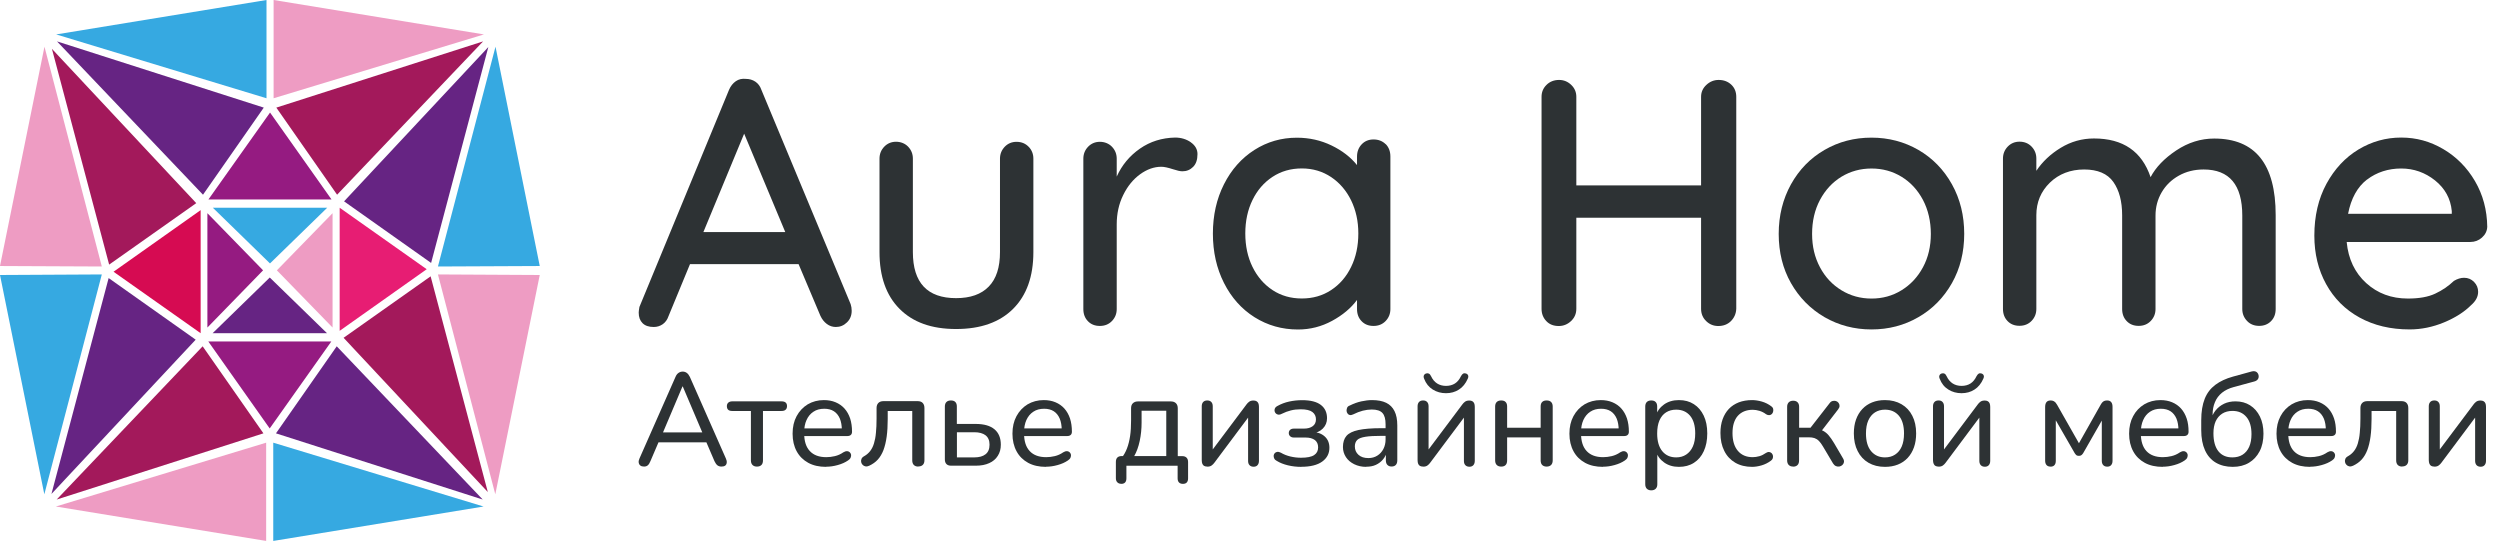 <?xml version="1.0" encoding="UTF-8"?> <svg xmlns="http://www.w3.org/2000/svg" width="160" height="35" viewBox="0 0 160 35" fill="none"><path d="M41.225 29.861C41.123 29.861 41.042 29.839 40.984 29.795C40.926 29.75 40.891 29.688 40.877 29.607C40.864 29.527 40.882 29.442 40.926 29.344L43.232 24.121C43.281 24.001 43.348 23.916 43.429 23.863C43.509 23.809 43.594 23.782 43.692 23.782C43.79 23.782 43.875 23.809 43.95 23.863C44.026 23.916 44.093 24.001 44.151 24.121L46.457 29.344C46.502 29.438 46.52 29.527 46.511 29.612C46.502 29.692 46.471 29.754 46.413 29.799C46.355 29.839 46.279 29.861 46.176 29.861C46.065 29.861 45.975 29.83 45.904 29.772C45.837 29.714 45.779 29.625 45.726 29.514L45.123 28.109L45.485 28.309H41.868L42.229 28.109L41.627 29.514C41.578 29.639 41.52 29.728 41.457 29.781C41.395 29.835 41.315 29.861 41.212 29.861H41.225ZM43.678 24.732L42.358 27.85L42.157 27.672H45.217L45.021 27.85L43.696 24.732H43.678Z" fill="#2D3234"></path><path d="M48.446 29.862C48.321 29.862 48.228 29.826 48.161 29.759C48.094 29.692 48.058 29.594 48.058 29.465V26.302H46.858C46.631 26.302 46.52 26.2 46.52 25.99C46.52 25.897 46.551 25.821 46.613 25.767C46.676 25.714 46.756 25.687 46.858 25.687H50.021C50.253 25.687 50.369 25.79 50.369 25.99C50.369 26.093 50.337 26.169 50.279 26.222C50.221 26.276 50.132 26.302 50.021 26.302H48.83V29.465C48.83 29.594 48.799 29.692 48.732 29.759C48.665 29.826 48.571 29.862 48.446 29.862Z" fill="#2D3234"></path><path d="M52.875 29.879C52.429 29.879 52.05 29.795 51.729 29.621C51.413 29.447 51.163 29.206 50.989 28.885C50.815 28.568 50.726 28.189 50.726 27.756C50.726 27.324 50.81 26.953 50.984 26.632C51.158 26.311 51.395 26.061 51.693 25.878C51.997 25.7 52.34 25.606 52.728 25.606C53.005 25.606 53.255 25.651 53.477 25.745C53.7 25.838 53.892 25.972 54.048 26.146C54.205 26.32 54.325 26.534 54.41 26.784C54.49 27.034 54.53 27.319 54.53 27.631C54.53 27.721 54.503 27.792 54.45 27.837C54.396 27.886 54.321 27.908 54.218 27.908H51.328V27.417H54.022L53.879 27.538C53.879 27.243 53.834 26.994 53.75 26.788C53.66 26.583 53.535 26.427 53.37 26.32C53.206 26.213 52.996 26.16 52.751 26.16C52.478 26.16 52.251 26.222 52.059 26.351C51.867 26.476 51.72 26.655 51.618 26.882C51.515 27.11 51.466 27.373 51.466 27.672V27.721C51.466 28.229 51.586 28.613 51.832 28.871C52.073 29.13 52.425 29.259 52.88 29.259C53.058 29.259 53.246 29.237 53.433 29.192C53.62 29.148 53.803 29.068 53.977 28.947C54.062 28.898 54.138 28.871 54.209 28.876C54.28 28.876 54.338 28.902 54.383 28.943C54.428 28.983 54.454 29.036 54.468 29.094C54.481 29.152 54.468 29.215 54.441 29.286C54.414 29.353 54.361 29.411 54.28 29.465C54.093 29.594 53.874 29.692 53.616 29.763C53.362 29.835 53.112 29.87 52.875 29.87V29.879Z" fill="#2D3234"></path><path d="M58.772 29.861C58.647 29.861 58.553 29.826 58.486 29.759C58.419 29.692 58.384 29.594 58.384 29.465V26.302H56.814V26.811C56.814 27.239 56.792 27.618 56.747 27.948C56.702 28.278 56.631 28.564 56.542 28.804C56.448 29.045 56.328 29.25 56.181 29.411C56.033 29.576 55.846 29.705 55.627 29.808C55.543 29.848 55.462 29.861 55.391 29.848C55.32 29.835 55.257 29.803 55.208 29.75C55.159 29.701 55.128 29.639 55.114 29.572C55.101 29.505 55.106 29.438 55.137 29.366C55.164 29.299 55.222 29.241 55.306 29.197C55.462 29.108 55.592 28.996 55.694 28.862C55.797 28.729 55.877 28.568 55.935 28.376C55.993 28.184 56.038 27.961 56.06 27.698C56.087 27.44 56.1 27.136 56.1 26.784V26.115C56.1 25.972 56.14 25.865 56.216 25.789C56.292 25.713 56.399 25.673 56.542 25.673H58.732C58.874 25.673 58.981 25.713 59.053 25.789C59.124 25.865 59.164 25.972 59.164 26.115V29.456C59.164 29.585 59.129 29.683 59.062 29.75C58.995 29.817 58.901 29.852 58.781 29.852L58.772 29.861Z" fill="#2D3234"></path><path d="M60.868 29.804C60.739 29.804 60.641 29.768 60.574 29.701C60.507 29.634 60.471 29.536 60.471 29.407V26.017C60.471 25.888 60.507 25.79 60.574 25.727C60.641 25.66 60.739 25.629 60.859 25.629C60.98 25.629 61.078 25.66 61.14 25.727C61.207 25.794 61.238 25.888 61.238 26.017V27.132H62.447C62.978 27.132 63.375 27.248 63.647 27.475C63.919 27.703 64.053 28.033 64.053 28.461C64.053 28.733 63.99 28.97 63.861 29.17C63.736 29.371 63.553 29.532 63.312 29.639C63.072 29.75 62.786 29.804 62.447 29.804H60.868ZM61.243 29.273H62.358C62.666 29.273 62.907 29.206 63.076 29.072C63.245 28.938 63.33 28.738 63.33 28.461C63.33 28.185 63.245 27.993 63.076 27.859C62.907 27.73 62.666 27.663 62.358 27.663H61.243V29.268V29.273Z" fill="#2D3234"></path><path d="M66.947 29.879C66.501 29.879 66.122 29.795 65.801 29.621C65.484 29.447 65.234 29.206 65.061 28.885C64.887 28.568 64.797 28.189 64.797 27.756C64.797 27.324 64.882 26.953 65.056 26.632C65.23 26.311 65.466 26.061 65.765 25.878C66.069 25.7 66.412 25.606 66.8 25.606C67.076 25.606 67.326 25.651 67.549 25.745C67.772 25.838 67.964 25.972 68.12 26.146C68.276 26.32 68.397 26.534 68.481 26.784C68.562 27.034 68.602 27.319 68.602 27.631C68.602 27.721 68.575 27.792 68.522 27.837C68.468 27.886 68.392 27.908 68.29 27.908H65.4V27.417H68.093L67.951 27.538C67.951 27.243 67.906 26.994 67.821 26.788C67.732 26.583 67.607 26.427 67.442 26.32C67.277 26.213 67.068 26.16 66.822 26.16C66.55 26.16 66.323 26.222 66.131 26.351C65.939 26.476 65.792 26.655 65.689 26.882C65.587 27.11 65.538 27.373 65.538 27.672V27.721C65.538 28.229 65.658 28.613 65.903 28.871C66.144 29.13 66.497 29.259 66.952 29.259C67.13 29.259 67.317 29.237 67.505 29.192C67.692 29.148 67.875 29.068 68.049 28.947C68.134 28.898 68.209 28.871 68.281 28.876C68.352 28.876 68.41 28.902 68.455 28.943C68.499 28.983 68.526 29.036 68.54 29.094C68.553 29.152 68.54 29.215 68.513 29.286C68.486 29.353 68.432 29.411 68.352 29.465C68.165 29.594 67.946 29.692 67.688 29.763C67.433 29.835 67.184 29.87 66.947 29.87V29.879Z" fill="#2D3234"></path><path d="M71.755 30.963C71.653 30.963 71.573 30.932 71.51 30.869C71.448 30.807 71.416 30.722 71.416 30.606V29.567C71.416 29.313 71.541 29.188 71.796 29.188H72.219L71.755 29.348C71.912 29.152 72.037 28.933 72.126 28.701C72.215 28.47 72.282 28.202 72.326 27.908C72.371 27.613 72.389 27.274 72.389 26.9V26.133C72.389 25.99 72.424 25.883 72.505 25.807C72.585 25.731 72.688 25.691 72.83 25.691H74.936C75.078 25.691 75.185 25.731 75.261 25.807C75.337 25.883 75.377 25.99 75.377 26.133V29.549L75.02 29.192H75.654C75.779 29.192 75.872 29.223 75.939 29.29C76.006 29.357 76.037 29.451 76.037 29.571V30.61C76.037 30.847 75.926 30.967 75.707 30.967C75.596 30.967 75.511 30.936 75.453 30.874C75.395 30.811 75.368 30.727 75.368 30.61V29.808H72.09V30.61C72.09 30.847 71.978 30.967 71.76 30.967L71.755 30.963ZM72.59 29.188H74.641V26.289H73.062V27.042C73.062 27.448 73.022 27.841 72.942 28.22C72.862 28.599 72.741 28.925 72.59 29.188Z" fill="#2D3234"></path><path d="M77.264 29.862C77.193 29.862 77.126 29.848 77.072 29.822C77.019 29.795 76.978 29.75 76.952 29.688C76.925 29.625 76.912 29.545 76.912 29.451V26.004C76.912 25.883 76.943 25.794 77.005 25.727C77.068 25.66 77.153 25.629 77.268 25.629C77.376 25.629 77.46 25.66 77.523 25.727C77.585 25.794 77.616 25.883 77.616 26.004V29.054H77.398L79.779 25.879C79.824 25.816 79.882 25.758 79.949 25.709C80.016 25.66 80.105 25.633 80.221 25.633C80.301 25.633 80.364 25.647 80.417 25.678C80.466 25.705 80.507 25.749 80.533 25.807C80.56 25.865 80.573 25.946 80.573 26.039V29.496C80.573 29.607 80.542 29.701 80.484 29.768C80.426 29.835 80.341 29.871 80.234 29.871C80.114 29.871 80.029 29.835 79.967 29.768C79.904 29.701 79.878 29.612 79.878 29.496V26.436H80.096L77.715 29.621C77.67 29.683 77.612 29.741 77.545 29.79C77.478 29.839 77.389 29.866 77.273 29.866L77.264 29.862Z" fill="#2D3234"></path><path d="M83.276 29.879C82.99 29.879 82.705 29.848 82.428 29.781C82.152 29.714 81.915 29.621 81.719 29.5C81.639 29.46 81.585 29.411 81.554 29.349C81.523 29.286 81.51 29.224 81.514 29.161C81.519 29.099 81.545 29.045 81.585 29.001C81.626 28.956 81.679 28.929 81.746 28.92C81.813 28.911 81.889 28.929 81.978 28.974C82.156 29.081 82.362 29.161 82.585 29.215C82.812 29.268 83.035 29.295 83.262 29.295C83.655 29.295 83.94 29.237 84.105 29.125C84.275 29.014 84.36 28.849 84.36 28.635C84.36 28.421 84.288 28.269 84.15 28.162C84.007 28.055 83.811 28.002 83.548 28.002H82.803C82.709 28.002 82.629 27.975 82.571 27.921C82.513 27.868 82.482 27.801 82.482 27.716C82.482 27.627 82.513 27.555 82.571 27.506C82.629 27.457 82.709 27.431 82.803 27.431H83.454C83.691 27.431 83.878 27.377 84.016 27.274C84.154 27.172 84.221 27.025 84.221 26.837C84.221 26.641 84.145 26.485 83.994 26.369C83.842 26.253 83.593 26.195 83.24 26.195C83.022 26.195 82.812 26.217 82.616 26.267C82.419 26.316 82.228 26.387 82.04 26.481C81.933 26.539 81.84 26.552 81.764 26.525C81.688 26.498 81.634 26.454 81.599 26.383C81.563 26.311 81.563 26.24 81.585 26.164C81.608 26.088 81.67 26.026 81.759 25.981C81.991 25.852 82.237 25.758 82.504 25.7C82.767 25.642 83.048 25.611 83.343 25.611C83.874 25.611 84.27 25.713 84.534 25.914C84.797 26.115 84.93 26.4 84.93 26.766C84.93 27.025 84.841 27.243 84.663 27.426C84.484 27.605 84.248 27.712 83.949 27.747V27.636C84.293 27.649 84.569 27.743 84.774 27.926C84.98 28.108 85.082 28.354 85.082 28.657C85.082 29.023 84.93 29.317 84.623 29.54C84.315 29.763 83.865 29.875 83.267 29.875L83.276 29.879Z" fill="#2D3234"></path><path d="M87.433 29.879C87.152 29.879 86.898 29.821 86.67 29.71C86.443 29.598 86.264 29.447 86.139 29.255C86.015 29.063 85.948 28.849 85.948 28.613C85.948 28.309 86.024 28.069 86.175 27.895C86.327 27.721 86.586 27.596 86.942 27.52C87.304 27.444 87.785 27.404 88.396 27.404H88.793V27.895H88.414C87.982 27.895 87.638 27.912 87.388 27.953C87.139 27.993 86.96 28.06 86.862 28.158C86.764 28.256 86.71 28.394 86.71 28.568C86.71 28.787 86.786 28.969 86.942 29.108C87.099 29.25 87.308 29.317 87.58 29.317C87.794 29.317 87.982 29.264 88.147 29.161C88.312 29.059 88.441 28.916 88.535 28.738C88.628 28.559 88.677 28.354 88.677 28.127V27.154C88.677 26.82 88.611 26.579 88.477 26.432C88.343 26.284 88.115 26.209 87.794 26.209C87.607 26.209 87.415 26.235 87.219 26.284C87.023 26.334 86.817 26.414 86.603 26.521C86.519 26.561 86.447 26.574 86.385 26.561C86.322 26.547 86.273 26.512 86.238 26.458C86.202 26.405 86.18 26.347 86.18 26.28C86.18 26.213 86.193 26.151 86.22 26.088C86.247 26.026 86.305 25.981 86.385 25.954C86.635 25.829 86.88 25.74 87.125 25.687C87.371 25.633 87.598 25.606 87.812 25.606C88.178 25.606 88.481 25.664 88.718 25.78C88.954 25.896 89.132 26.075 89.248 26.311C89.369 26.552 89.427 26.855 89.427 27.23V29.46C89.427 29.589 89.395 29.688 89.333 29.754C89.271 29.821 89.181 29.857 89.061 29.857C88.941 29.857 88.86 29.821 88.793 29.754C88.727 29.688 88.695 29.589 88.695 29.46V28.858H88.771C88.727 29.068 88.642 29.246 88.517 29.398C88.392 29.549 88.24 29.665 88.057 29.75C87.875 29.835 87.669 29.87 87.438 29.87L87.433 29.879Z" fill="#2D3234"></path><path d="M91.077 29.862C91.006 29.862 90.939 29.848 90.885 29.822C90.832 29.795 90.791 29.75 90.765 29.688C90.738 29.625 90.725 29.545 90.725 29.451V26.004C90.725 25.883 90.756 25.794 90.818 25.727C90.881 25.66 90.966 25.629 91.081 25.629C91.189 25.629 91.273 25.66 91.336 25.727C91.398 25.794 91.429 25.883 91.429 26.004V29.055H91.211L93.593 25.879C93.637 25.816 93.695 25.758 93.762 25.709C93.829 25.66 93.918 25.634 94.034 25.634C94.114 25.634 94.177 25.647 94.23 25.678C94.279 25.705 94.32 25.75 94.346 25.808C94.373 25.865 94.386 25.946 94.386 26.039V29.496C94.386 29.608 94.355 29.701 94.297 29.768C94.239 29.835 94.154 29.871 94.047 29.871C93.927 29.871 93.842 29.835 93.78 29.768C93.717 29.701 93.691 29.612 93.691 29.496V26.436H93.909L91.527 29.621C91.483 29.683 91.425 29.741 91.358 29.79C91.291 29.84 91.202 29.866 91.086 29.866L91.077 29.862ZM92.544 25.165C92.237 25.165 91.951 25.089 91.701 24.933C91.447 24.777 91.26 24.545 91.144 24.238C91.108 24.153 91.104 24.081 91.13 24.023C91.157 23.965 91.202 23.925 91.269 23.903C91.336 23.881 91.398 23.885 91.452 23.912C91.505 23.939 91.55 23.997 91.59 24.081C91.684 24.282 91.813 24.438 91.974 24.541C92.134 24.643 92.326 24.697 92.544 24.697C92.763 24.697 92.959 24.643 93.12 24.541C93.276 24.438 93.405 24.282 93.499 24.081C93.543 23.997 93.593 23.939 93.642 23.912C93.691 23.885 93.753 23.881 93.82 23.903C93.887 23.925 93.936 23.965 93.958 24.023C93.981 24.081 93.976 24.153 93.936 24.238C93.802 24.545 93.61 24.782 93.37 24.933C93.129 25.089 92.852 25.165 92.54 25.165H92.544Z" fill="#2D3234"></path><path d="M96.077 29.862C95.952 29.862 95.859 29.826 95.792 29.759C95.725 29.692 95.689 29.594 95.689 29.465V26.017C95.689 25.888 95.725 25.79 95.792 25.727C95.859 25.66 95.957 25.629 96.077 25.629C96.197 25.629 96.296 25.66 96.358 25.727C96.425 25.794 96.456 25.888 96.456 26.017V27.377H98.602V26.017C98.602 25.888 98.633 25.79 98.7 25.727C98.766 25.66 98.86 25.629 98.985 25.629C99.11 25.629 99.204 25.66 99.27 25.727C99.337 25.794 99.373 25.888 99.373 26.017V29.465C99.373 29.594 99.337 29.692 99.27 29.759C99.204 29.826 99.106 29.862 98.985 29.862C98.865 29.862 98.766 29.826 98.7 29.759C98.633 29.692 98.602 29.594 98.602 29.465V27.993H96.456V29.465C96.456 29.594 96.425 29.692 96.362 29.759C96.3 29.826 96.206 29.862 96.077 29.862Z" fill="#2D3234"></path><path d="M102.593 29.879C102.147 29.879 101.768 29.795 101.447 29.621C101.13 29.447 100.88 29.206 100.707 28.885C100.533 28.568 100.443 28.189 100.443 27.756C100.443 27.324 100.528 26.953 100.702 26.632C100.876 26.311 101.112 26.061 101.411 25.878C101.715 25.7 102.058 25.606 102.446 25.606C102.723 25.606 102.972 25.651 103.195 25.745C103.418 25.838 103.61 25.972 103.766 26.146C103.922 26.32 104.043 26.534 104.127 26.784C104.208 27.034 104.248 27.319 104.248 27.631C104.248 27.721 104.221 27.792 104.168 27.837C104.114 27.886 104.038 27.908 103.936 27.908H101.045V27.417H103.739L103.597 27.538C103.597 27.243 103.552 26.994 103.467 26.788C103.378 26.583 103.253 26.427 103.088 26.32C102.923 26.213 102.714 26.16 102.468 26.16C102.196 26.16 101.969 26.222 101.777 26.351C101.585 26.476 101.438 26.655 101.335 26.882C101.233 27.11 101.184 27.373 101.184 27.672V27.721C101.184 28.229 101.304 28.613 101.549 28.871C101.79 29.13 102.143 29.259 102.598 29.259C102.776 29.259 102.963 29.237 103.151 29.192C103.338 29.148 103.521 29.068 103.695 28.947C103.78 28.898 103.855 28.871 103.927 28.876C103.998 28.876 104.056 28.902 104.101 28.943C104.145 28.983 104.172 29.036 104.185 29.094C104.199 29.152 104.185 29.215 104.159 29.286C104.132 29.353 104.078 29.411 103.998 29.465C103.811 29.594 103.592 29.692 103.334 29.763C103.079 29.835 102.83 29.87 102.593 29.87V29.879Z" fill="#2D3234"></path><path d="M105.679 31.382C105.559 31.382 105.47 31.347 105.398 31.28C105.332 31.213 105.296 31.115 105.296 30.994V26.017C105.296 25.887 105.332 25.789 105.398 25.727C105.465 25.66 105.559 25.629 105.679 25.629C105.8 25.629 105.898 25.66 105.96 25.727C106.027 25.794 106.059 25.887 106.059 26.017V26.784L105.965 26.632C106.054 26.325 106.233 26.075 106.496 25.887C106.759 25.7 107.08 25.606 107.45 25.606C107.82 25.606 108.133 25.691 108.405 25.865C108.677 26.039 108.886 26.284 109.038 26.601C109.19 26.918 109.265 27.297 109.265 27.738C109.265 28.18 109.19 28.55 109.042 28.876C108.895 29.201 108.681 29.447 108.409 29.621C108.137 29.795 107.816 29.879 107.45 29.879C107.084 29.879 106.768 29.786 106.505 29.598C106.241 29.411 106.063 29.166 105.974 28.862H106.068V30.994C106.068 31.119 106.032 31.213 105.965 31.28C105.898 31.347 105.8 31.382 105.679 31.382ZM107.276 29.273C107.517 29.273 107.731 29.215 107.914 29.094C108.097 28.974 108.24 28.804 108.342 28.577C108.445 28.349 108.494 28.073 108.494 27.738C108.494 27.243 108.382 26.864 108.164 26.605C107.945 26.347 107.646 26.218 107.276 26.218C107.026 26.218 106.812 26.276 106.629 26.391C106.447 26.507 106.304 26.677 106.206 26.904C106.108 27.132 106.059 27.408 106.059 27.743C106.059 28.238 106.17 28.617 106.389 28.88C106.607 29.143 106.906 29.273 107.276 29.273Z" fill="#2D3234"></path><path d="M112.138 29.879C111.719 29.879 111.362 29.79 111.054 29.612C110.751 29.433 110.514 29.183 110.354 28.858C110.189 28.532 110.108 28.153 110.108 27.712C110.108 27.386 110.153 27.092 110.247 26.833C110.34 26.574 110.474 26.351 110.648 26.168C110.822 25.986 111.036 25.847 111.286 25.749C111.536 25.655 111.821 25.606 112.133 25.606C112.33 25.606 112.539 25.638 112.758 25.7C112.976 25.763 113.181 25.865 113.364 26.003C113.427 26.048 113.467 26.102 113.48 26.16C113.494 26.218 113.498 26.28 113.48 26.342C113.467 26.405 113.44 26.458 113.396 26.498C113.355 26.539 113.302 26.565 113.235 26.57C113.168 26.574 113.101 26.556 113.03 26.512C112.896 26.409 112.753 26.338 112.602 26.293C112.454 26.249 112.312 26.226 112.173 26.226C111.964 26.226 111.781 26.262 111.62 26.329C111.46 26.396 111.326 26.494 111.215 26.619C111.103 26.744 111.023 26.9 110.965 27.083C110.907 27.266 110.88 27.48 110.88 27.721C110.88 28.198 110.992 28.577 111.219 28.849C111.446 29.121 111.763 29.259 112.173 29.259C112.307 29.259 112.45 29.237 112.597 29.197C112.744 29.157 112.887 29.081 113.03 28.983C113.101 28.938 113.168 28.92 113.231 28.929C113.293 28.938 113.347 28.965 113.387 29.005C113.427 29.045 113.454 29.099 113.467 29.157C113.48 29.215 113.476 29.277 113.454 29.34C113.431 29.402 113.391 29.451 113.329 29.491C113.15 29.625 112.95 29.723 112.735 29.786C112.521 29.848 112.316 29.879 112.12 29.879H112.138Z" fill="#2D3234"></path><path d="M114.765 29.861C114.64 29.861 114.546 29.826 114.48 29.759C114.413 29.692 114.377 29.594 114.377 29.464V26.035C114.377 25.91 114.413 25.816 114.48 25.749C114.546 25.682 114.645 25.646 114.765 25.646C114.885 25.646 114.984 25.682 115.046 25.749C115.113 25.816 115.144 25.914 115.144 26.035V27.377H115.871L117.089 25.811C117.147 25.731 117.209 25.682 117.285 25.664C117.356 25.646 117.428 25.646 117.495 25.664C117.562 25.682 117.62 25.722 117.664 25.78C117.709 25.838 117.731 25.901 117.731 25.977C117.731 26.052 117.7 26.124 117.637 26.204L116.487 27.698L116.29 27.462C116.442 27.48 116.576 27.52 116.696 27.582C116.812 27.645 116.928 27.738 117.035 27.863C117.142 27.988 117.258 28.153 117.383 28.363L117.958 29.344C118.008 29.429 118.025 29.509 118.012 29.58C117.999 29.652 117.963 29.714 117.909 29.763C117.856 29.812 117.793 29.843 117.718 29.857C117.646 29.87 117.57 29.861 117.499 29.83C117.428 29.799 117.365 29.741 117.312 29.656L116.669 28.572C116.58 28.421 116.491 28.3 116.406 28.216C116.322 28.131 116.228 28.073 116.125 28.037C116.023 28.002 115.898 27.988 115.755 27.988H115.14V29.469C115.14 29.598 115.108 29.696 115.042 29.763C114.975 29.83 114.881 29.866 114.761 29.866L114.765 29.861Z" fill="#2D3234"></path><path d="M120.639 29.879C120.233 29.879 119.881 29.79 119.582 29.616C119.283 29.442 119.051 29.192 118.891 28.871C118.726 28.55 118.646 28.171 118.646 27.738C118.646 27.413 118.69 27.119 118.784 26.855C118.877 26.592 119.011 26.369 119.185 26.182C119.359 25.994 119.569 25.852 119.814 25.754C120.059 25.655 120.336 25.606 120.639 25.606C121.045 25.606 121.397 25.696 121.696 25.87C121.995 26.044 122.227 26.289 122.388 26.61C122.553 26.927 122.633 27.306 122.633 27.738C122.633 28.064 122.588 28.363 122.495 28.626C122.401 28.889 122.267 29.117 122.093 29.304C121.919 29.491 121.71 29.634 121.464 29.732C121.219 29.83 120.943 29.879 120.639 29.879ZM120.639 29.273C120.889 29.273 121.103 29.215 121.286 29.094C121.469 28.974 121.612 28.804 121.71 28.577C121.808 28.349 121.857 28.073 121.857 27.738C121.857 27.243 121.745 26.864 121.527 26.605C121.308 26.347 121.009 26.218 120.639 26.218C120.398 26.218 120.184 26.276 120.001 26.391C119.819 26.507 119.676 26.677 119.573 26.904C119.471 27.132 119.422 27.408 119.422 27.743C119.422 28.238 119.533 28.617 119.756 28.88C119.979 29.143 120.273 29.273 120.639 29.273Z" fill="#2D3234"></path><path d="M124.069 29.862C123.997 29.862 123.93 29.848 123.877 29.822C123.823 29.795 123.783 29.75 123.757 29.688C123.73 29.625 123.712 29.545 123.712 29.451V26.004C123.712 25.883 123.743 25.794 123.806 25.727C123.868 25.66 123.953 25.629 124.069 25.629C124.185 25.629 124.261 25.66 124.323 25.727C124.385 25.794 124.417 25.883 124.417 26.004V29.055H124.198L126.58 25.879C126.624 25.816 126.682 25.758 126.749 25.709C126.816 25.66 126.905 25.634 127.021 25.634C127.102 25.634 127.164 25.647 127.218 25.678C127.271 25.709 127.307 25.75 127.334 25.808C127.36 25.865 127.374 25.946 127.374 26.039V29.496C127.374 29.608 127.343 29.701 127.285 29.768C127.227 29.835 127.142 29.871 127.035 29.871C126.914 29.871 126.83 29.835 126.767 29.768C126.709 29.701 126.678 29.612 126.678 29.496V26.436H126.896L124.515 29.621C124.47 29.683 124.412 29.741 124.345 29.79C124.278 29.84 124.189 29.866 124.073 29.866L124.069 29.862ZM125.541 25.165C125.228 25.165 124.947 25.089 124.698 24.933C124.443 24.777 124.256 24.545 124.14 24.238C124.104 24.153 124.1 24.081 124.127 24.023C124.153 23.965 124.198 23.925 124.265 23.903C124.332 23.881 124.394 23.885 124.448 23.912C124.501 23.939 124.546 23.997 124.586 24.081C124.68 24.282 124.809 24.438 124.97 24.541C125.13 24.643 125.322 24.697 125.541 24.697C125.759 24.697 125.96 24.643 126.116 24.541C126.272 24.438 126.401 24.282 126.495 24.081C126.54 23.997 126.589 23.939 126.638 23.912C126.687 23.885 126.749 23.881 126.816 23.903C126.883 23.925 126.932 23.965 126.954 24.023C126.981 24.081 126.972 24.153 126.932 24.238C126.798 24.545 126.607 24.782 126.366 24.933C126.125 25.089 125.848 25.165 125.536 25.165H125.541Z" fill="#2D3234"></path><path d="M131.228 29.862C131.121 29.862 131.036 29.83 130.978 29.764C130.92 29.697 130.889 29.607 130.889 29.487V26.039C130.889 25.95 130.902 25.874 130.929 25.812C130.956 25.749 130.991 25.705 131.045 25.674C131.094 25.642 131.161 25.629 131.241 25.629C131.312 25.629 131.375 25.642 131.428 25.669C131.477 25.696 131.522 25.727 131.558 25.767C131.593 25.807 131.625 25.856 131.656 25.91L133.052 28.367L134.439 25.91C134.475 25.848 134.506 25.798 134.542 25.758C134.577 25.718 134.617 25.687 134.666 25.665C134.716 25.642 134.778 25.629 134.854 25.629C134.974 25.629 135.059 25.665 135.117 25.736C135.175 25.807 135.202 25.91 135.202 26.044V29.491C135.202 29.612 135.17 29.701 135.112 29.768C135.054 29.835 134.97 29.866 134.863 29.866C134.756 29.866 134.671 29.835 134.608 29.768C134.546 29.701 134.515 29.612 134.515 29.491V26.575H134.711L133.324 29.001C133.297 29.045 133.261 29.086 133.221 29.121C133.181 29.157 133.123 29.175 133.052 29.175C132.972 29.175 132.914 29.157 132.878 29.121C132.842 29.086 132.807 29.045 132.78 29.001L131.384 26.575H131.571V29.491C131.571 29.612 131.544 29.701 131.486 29.768C131.428 29.835 131.344 29.866 131.232 29.866L131.228 29.862Z" fill="#2D3234"></path><path d="M138.413 29.879C137.967 29.879 137.588 29.795 137.267 29.621C136.95 29.447 136.7 29.206 136.526 28.885C136.352 28.568 136.263 28.189 136.263 27.756C136.263 27.324 136.348 26.953 136.522 26.632C136.691 26.311 136.932 26.061 137.231 25.878C137.534 25.7 137.878 25.606 138.266 25.606C138.542 25.606 138.792 25.651 139.015 25.745C139.238 25.838 139.43 25.972 139.586 26.146C139.742 26.32 139.863 26.534 139.947 26.784C140.032 27.034 140.068 27.319 140.068 27.631C140.068 27.721 140.041 27.792 139.987 27.837C139.934 27.886 139.858 27.908 139.756 27.908H136.865V27.417H139.564L139.421 27.538C139.421 27.243 139.376 26.994 139.292 26.788C139.202 26.583 139.078 26.427 138.913 26.32C138.748 26.213 138.538 26.16 138.293 26.16C138.02 26.16 137.793 26.222 137.601 26.351C137.409 26.476 137.262 26.655 137.164 26.882C137.062 27.11 137.012 27.373 137.012 27.672V27.721C137.012 28.229 137.133 28.613 137.374 28.871C137.615 29.13 137.967 29.259 138.422 29.259C138.6 29.259 138.788 29.237 138.975 29.192C139.162 29.148 139.345 29.068 139.519 28.947C139.604 28.898 139.68 28.871 139.751 28.876C139.822 28.876 139.88 28.902 139.925 28.943C139.97 28.983 139.996 29.036 140.01 29.094C140.019 29.152 140.01 29.215 139.983 29.286C139.956 29.353 139.903 29.411 139.822 29.465C139.635 29.594 139.417 29.692 139.158 29.763C138.904 29.835 138.654 29.87 138.417 29.87L138.413 29.879Z" fill="#2D3234"></path><path d="M142.9 29.879C142.481 29.879 142.124 29.79 141.816 29.612C141.513 29.433 141.281 29.17 141.12 28.818C140.96 28.465 140.879 28.037 140.879 27.529V26.895C140.879 26.347 140.955 25.892 141.102 25.522C141.25 25.151 141.477 24.857 141.78 24.63C142.084 24.402 142.458 24.228 142.909 24.103L144.109 23.773C144.22 23.747 144.314 23.751 144.39 23.791C144.465 23.831 144.519 23.903 144.546 24.001C144.568 24.108 144.555 24.197 144.501 24.273C144.448 24.344 144.363 24.398 144.242 24.424L142.958 24.772C142.659 24.853 142.409 24.973 142.209 25.134C142.008 25.299 141.856 25.495 141.758 25.736C141.655 25.972 141.606 26.244 141.606 26.547V26.913H141.486C141.548 26.663 141.651 26.449 141.798 26.267C141.945 26.084 142.128 25.941 142.342 25.838C142.556 25.736 142.802 25.687 143.074 25.687C143.431 25.687 143.738 25.771 144.006 25.941C144.274 26.11 144.483 26.351 144.635 26.659C144.787 26.967 144.862 27.337 144.862 27.756C144.862 28.175 144.782 28.564 144.617 28.88C144.452 29.197 144.225 29.442 143.935 29.616C143.645 29.79 143.297 29.879 142.895 29.879H142.9ZM142.869 29.273C143.127 29.273 143.346 29.215 143.529 29.099C143.707 28.983 143.85 28.818 143.948 28.595C144.046 28.372 144.095 28.104 144.095 27.783C144.095 27.31 143.988 26.944 143.77 26.686C143.551 26.427 143.257 26.298 142.878 26.298C142.623 26.298 142.405 26.356 142.222 26.472C142.039 26.588 141.901 26.753 141.803 26.962C141.709 27.172 141.66 27.431 141.66 27.725C141.66 28.233 141.767 28.617 141.977 28.88C142.186 29.143 142.485 29.273 142.869 29.273Z" fill="#2D3234"></path><path d="M147.846 29.879C147.4 29.879 147.021 29.795 146.7 29.621C146.383 29.447 146.133 29.206 145.959 28.885C145.785 28.568 145.696 28.189 145.696 27.756C145.696 27.324 145.781 26.953 145.955 26.632C146.124 26.311 146.365 26.061 146.664 25.878C146.967 25.7 147.311 25.606 147.699 25.606C147.975 25.606 148.225 25.651 148.448 25.745C148.671 25.838 148.863 25.972 149.019 26.146C149.175 26.32 149.296 26.534 149.38 26.784C149.465 27.034 149.501 27.319 149.501 27.631C149.501 27.721 149.474 27.792 149.421 27.837C149.367 27.886 149.291 27.908 149.189 27.908H146.298V27.417H148.997L148.854 27.538C148.854 27.243 148.81 26.994 148.725 26.788C148.636 26.583 148.511 26.427 148.346 26.32C148.181 26.213 147.971 26.16 147.726 26.16C147.454 26.16 147.226 26.222 147.034 26.351C146.843 26.476 146.695 26.655 146.597 26.882C146.495 27.11 146.446 27.373 146.446 27.672V27.721C146.446 28.229 146.566 28.613 146.807 28.871C147.048 29.13 147.4 29.259 147.855 29.259C148.033 29.259 148.221 29.237 148.408 29.192C148.595 29.148 148.778 29.068 148.952 28.947C149.037 28.898 149.113 28.871 149.184 28.876C149.256 28.876 149.314 28.902 149.358 28.943C149.403 28.983 149.429 29.036 149.443 29.094C149.452 29.152 149.443 29.215 149.416 29.286C149.389 29.353 149.336 29.411 149.256 29.465C149.068 29.594 148.85 29.692 148.591 29.763C148.337 29.835 148.087 29.87 147.851 29.87L147.846 29.879Z" fill="#2D3234"></path><path d="M153.743 29.861C153.618 29.861 153.524 29.826 153.457 29.759C153.39 29.692 153.355 29.594 153.355 29.465V26.302H151.78V26.811C151.78 27.239 151.758 27.618 151.713 27.948C151.669 28.278 151.597 28.564 151.508 28.804C151.414 29.045 151.294 29.25 151.147 29.411C151 29.572 150.812 29.705 150.594 29.808C150.509 29.848 150.429 29.861 150.357 29.848C150.286 29.835 150.224 29.803 150.175 29.75C150.125 29.701 150.094 29.639 150.081 29.572C150.067 29.505 150.072 29.438 150.103 29.366C150.13 29.299 150.188 29.241 150.273 29.197C150.429 29.108 150.558 28.996 150.661 28.862C150.763 28.729 150.844 28.568 150.902 28.376C150.959 28.184 151.004 27.961 151.026 27.698C151.053 27.44 151.067 27.136 151.067 26.784V26.115C151.067 25.972 151.107 25.865 151.183 25.789C151.258 25.713 151.365 25.673 151.508 25.673H153.698C153.841 25.673 153.948 25.713 154.019 25.789C154.091 25.865 154.131 25.972 154.131 26.115V29.456C154.131 29.585 154.095 29.683 154.028 29.75C153.961 29.817 153.868 29.852 153.747 29.852L153.743 29.861Z" fill="#2D3234"></path><path d="M155.799 29.862C155.727 29.862 155.66 29.848 155.607 29.822C155.553 29.795 155.513 29.75 155.486 29.688C155.46 29.625 155.442 29.545 155.442 29.451V26.004C155.442 25.883 155.473 25.794 155.536 25.727C155.598 25.66 155.683 25.629 155.799 25.629C155.915 25.629 155.99 25.66 156.053 25.727C156.115 25.794 156.147 25.883 156.147 26.004V29.054H155.928L158.31 25.879C158.354 25.816 158.412 25.758 158.479 25.709C158.546 25.66 158.635 25.633 158.751 25.633C158.832 25.633 158.894 25.647 158.948 25.678C159.001 25.709 159.037 25.749 159.064 25.807C159.09 25.865 159.104 25.946 159.104 26.039V29.496C159.104 29.607 159.072 29.701 159.014 29.768C158.957 29.835 158.872 29.871 158.765 29.871C158.644 29.871 158.56 29.835 158.497 29.768C158.439 29.701 158.408 29.612 158.408 29.496V26.436H158.626L156.245 29.621C156.2 29.683 156.142 29.741 156.075 29.79C156.008 29.839 155.919 29.866 155.803 29.866L155.799 29.862Z" fill="#2D3234"></path><path d="M54.508 19.892C54.508 20.191 54.405 20.441 54.205 20.633C54.004 20.829 53.767 20.927 53.495 20.927C53.286 20.927 53.094 20.865 52.92 20.735C52.746 20.606 52.608 20.432 52.505 20.209L51.109 16.904H44.16L42.786 20.231C42.711 20.454 42.586 20.628 42.416 20.749C42.242 20.869 42.05 20.927 41.841 20.927C41.524 20.927 41.288 20.847 41.123 20.682C40.958 20.517 40.877 20.294 40.877 20.008C40.877 19.95 40.891 19.83 40.922 19.647L46.658 5.749C46.76 5.508 46.908 5.325 47.095 5.196C47.282 5.067 47.496 5.022 47.737 5.049C47.96 5.049 48.165 5.107 48.344 5.227C48.522 5.348 48.652 5.522 48.727 5.745L54.441 19.464C54.486 19.598 54.508 19.741 54.508 19.892ZM45.017 14.852H50.257L47.626 8.555L45.017 14.852Z" fill="#2D3234"></path><path d="M65.832 9.389C66.033 9.599 66.136 9.853 66.136 10.152V16.133C66.136 17.694 65.703 18.902 64.842 19.763C63.981 20.624 62.764 21.057 61.189 21.057C59.615 21.057 58.424 20.624 57.568 19.763C56.711 18.902 56.288 17.689 56.288 16.133V10.152C56.288 9.853 56.39 9.599 56.591 9.389C56.792 9.179 57.046 9.072 57.345 9.072C57.644 9.072 57.92 9.179 58.121 9.389C58.321 9.599 58.424 9.853 58.424 10.152V16.133C58.424 18.095 59.347 19.081 61.189 19.081C62.104 19.081 62.8 18.836 63.281 18.34C63.763 17.846 63.999 17.11 63.999 16.137V10.156C63.999 9.857 64.102 9.603 64.303 9.393C64.503 9.184 64.757 9.077 65.056 9.077C65.373 9.077 65.632 9.184 65.832 9.393V9.389Z" fill="#2D3234"></path><path d="M76.211 9.107C76.497 9.308 76.639 9.562 76.639 9.861C76.639 10.223 76.546 10.495 76.358 10.682C76.171 10.869 75.944 10.963 75.671 10.963C75.538 10.963 75.332 10.918 75.065 10.829C74.748 10.726 74.503 10.673 74.325 10.673C73.861 10.673 73.406 10.834 72.964 11.155C72.522 11.476 72.161 11.917 71.885 12.484C71.608 13.046 71.47 13.67 71.47 14.362V19.781C71.47 20.08 71.367 20.334 71.167 20.543C70.966 20.753 70.707 20.86 70.391 20.86C70.074 20.86 69.82 20.758 69.628 20.557C69.432 20.356 69.334 20.097 69.334 19.781V10.156C69.334 9.857 69.436 9.603 69.637 9.393C69.838 9.183 70.092 9.076 70.391 9.076C70.689 9.076 70.966 9.183 71.167 9.393C71.367 9.603 71.47 9.857 71.47 10.156V11.302C71.8 10.566 72.295 9.973 72.955 9.513C73.615 9.054 74.365 8.822 75.203 8.804C75.591 8.804 75.93 8.907 76.216 9.107H76.211Z" fill="#2D3234"></path><path d="M88.682 9.219C88.882 9.42 88.985 9.688 88.985 10.018V19.781C88.985 20.08 88.882 20.334 88.682 20.544C88.481 20.753 88.222 20.86 87.906 20.86C87.589 20.86 87.335 20.758 87.143 20.557C86.947 20.357 86.849 20.098 86.849 19.781V19.197C86.461 19.723 85.925 20.169 85.252 20.535C84.578 20.901 83.851 21.088 83.071 21.088C82.049 21.088 81.126 20.825 80.292 20.303C79.458 19.777 78.807 19.045 78.334 18.108C77.861 17.172 77.625 16.119 77.625 14.951C77.625 13.782 77.861 12.729 78.334 11.793C78.807 10.856 79.454 10.125 80.279 9.598C81.104 9.072 82.009 8.813 82.999 8.813C83.793 8.813 84.534 8.979 85.216 9.309C85.899 9.639 86.443 10.058 86.849 10.566V10.027C86.849 9.71 86.947 9.451 87.143 9.242C87.339 9.032 87.594 8.925 87.906 8.925C88.218 8.925 88.481 9.028 88.682 9.228V9.219ZM85.194 18.564C85.743 18.202 86.171 17.707 86.474 17.078C86.782 16.449 86.933 15.736 86.933 14.942C86.933 14.148 86.777 13.457 86.474 12.828C86.166 12.199 85.738 11.699 85.194 11.334C84.645 10.968 84.021 10.78 83.316 10.78C82.612 10.78 81.987 10.959 81.439 11.32C80.89 11.681 80.462 12.177 80.158 12.805C79.851 13.434 79.699 14.148 79.699 14.942C79.699 15.736 79.851 16.449 80.158 17.078C80.466 17.707 80.894 18.202 81.439 18.564C81.987 18.925 82.612 19.103 83.316 19.103C84.021 19.103 84.645 18.925 85.194 18.564Z" fill="#2D3234"></path><path d="M110.804 5.42C111.014 5.62 111.121 5.879 111.121 6.196V19.759C111.108 20.076 110.992 20.334 110.782 20.549C110.572 20.758 110.3 20.865 109.97 20.865C109.671 20.865 109.413 20.763 109.194 20.549C108.976 20.339 108.869 20.076 108.869 19.759V13.934H100.885V19.759C100.885 20.076 100.773 20.334 100.546 20.549C100.323 20.758 100.06 20.865 99.761 20.865C99.431 20.865 99.163 20.763 98.963 20.549C98.762 20.339 98.659 20.076 98.659 19.759V6.196C98.659 5.897 98.762 5.643 98.976 5.433C99.186 5.223 99.458 5.116 99.783 5.116C100.082 5.116 100.341 5.223 100.559 5.433C100.778 5.643 100.885 5.897 100.885 6.196V11.864H108.869V6.196C108.869 5.897 108.98 5.643 109.208 5.433C109.431 5.223 109.694 5.116 109.993 5.116C110.323 5.116 110.59 5.219 110.804 5.42Z" fill="#2D3234"></path><path d="M124.925 18.117C124.399 19.045 123.686 19.777 122.776 20.299C121.87 20.825 120.867 21.084 119.774 21.084C118.681 21.084 117.678 20.82 116.772 20.299C115.867 19.772 115.149 19.045 114.622 18.117C114.096 17.19 113.837 16.137 113.837 14.969C113.837 13.8 114.101 12.743 114.622 11.797C115.149 10.852 115.862 10.12 116.772 9.594C117.678 9.068 118.681 8.809 119.774 8.809C120.867 8.809 121.87 9.072 122.776 9.594C123.681 10.12 124.399 10.852 124.925 11.797C125.452 12.743 125.71 13.8 125.71 14.969C125.71 16.137 125.447 17.19 124.925 18.117ZM123.07 12.796C122.731 12.159 122.276 11.664 121.696 11.311C121.121 10.959 120.479 10.785 119.774 10.785C119.069 10.785 118.427 10.963 117.852 11.311C117.276 11.664 116.817 12.159 116.478 12.796C116.139 13.434 115.974 14.157 115.974 14.969C115.974 15.78 116.143 16.476 116.478 17.105C116.812 17.734 117.272 18.224 117.852 18.577C118.427 18.929 119.069 19.108 119.774 19.108C120.479 19.108 121.121 18.934 121.696 18.577C122.272 18.224 122.731 17.734 123.07 17.105C123.409 16.476 123.574 15.762 123.574 14.969C123.574 14.175 123.405 13.434 123.07 12.796Z" fill="#2D3234"></path><path d="M145.643 13.773V19.776C145.643 20.093 145.545 20.352 145.348 20.552C145.152 20.753 144.898 20.856 144.586 20.856C144.273 20.856 144.01 20.753 143.81 20.539C143.609 20.329 143.506 20.075 143.506 19.776V13.795C143.506 11.833 142.681 10.847 141.031 10.847C140.447 10.847 139.916 10.976 139.447 11.24C138.975 11.503 138.609 11.86 138.346 12.31C138.083 12.761 137.953 13.256 137.953 13.795V19.776C137.953 20.075 137.851 20.329 137.65 20.539C137.449 20.749 137.191 20.856 136.874 20.856C136.557 20.856 136.303 20.753 136.111 20.552C135.915 20.352 135.817 20.093 135.817 19.776V13.773C135.817 12.89 135.63 12.181 135.255 11.646C134.88 11.115 134.256 10.847 133.386 10.847C132.516 10.847 131.771 11.128 131.192 11.69C130.616 12.252 130.326 12.948 130.326 13.768V19.772C130.326 20.071 130.224 20.325 130.023 20.535C129.822 20.744 129.564 20.851 129.247 20.851C128.93 20.851 128.676 20.749 128.484 20.548C128.288 20.347 128.19 20.089 128.19 19.772V10.147C128.19 9.848 128.293 9.594 128.493 9.384C128.694 9.175 128.948 9.067 129.247 9.067C129.564 9.067 129.822 9.175 130.023 9.384C130.224 9.594 130.326 9.848 130.326 10.147V10.932C130.714 10.348 131.236 9.857 131.887 9.46C132.539 9.063 133.248 8.862 134.015 8.862C135.875 8.862 137.079 9.687 137.637 11.338C137.967 10.709 138.515 10.138 139.278 9.629C140.041 9.121 140.852 8.867 141.709 8.867C144.331 8.867 145.643 10.499 145.643 13.768V13.773Z" fill="#2D3234"></path><path d="M158.845 15.205C158.635 15.392 158.386 15.486 158.105 15.486H150.188C150.29 16.578 150.71 17.457 151.437 18.117C152.164 18.777 153.051 19.107 154.104 19.107C154.822 19.107 155.406 19.005 155.857 18.791C156.307 18.581 156.704 18.309 157.047 17.979C157.27 17.845 157.489 17.778 157.699 17.778C157.953 17.778 158.167 17.867 158.341 18.046C158.515 18.224 158.6 18.434 158.6 18.675C158.6 18.991 158.448 19.272 158.149 19.531C157.712 19.968 157.137 20.334 156.419 20.633C155.7 20.931 154.965 21.083 154.215 21.083C153.002 21.083 151.932 20.829 151.008 20.32C150.085 19.812 149.376 19.098 148.872 18.184C148.368 17.27 148.118 16.235 148.118 15.08C148.118 13.822 148.377 12.716 148.894 11.761C149.412 10.811 150.094 10.08 150.941 9.567C151.789 9.058 152.699 8.804 153.676 8.804C154.652 8.804 155.535 9.05 156.374 9.545C157.213 10.04 157.89 10.722 158.399 11.592C158.907 12.462 159.171 13.438 159.184 14.518C159.171 14.79 159.055 15.017 158.845 15.205ZM151.49 11.489C150.875 11.962 150.469 12.694 150.277 13.684H156.914V13.505C156.838 12.711 156.481 12.06 155.843 11.547C155.205 11.039 154.483 10.784 153.671 10.784C152.859 10.784 152.106 11.021 151.49 11.494V11.489Z" fill="#2D3234"></path><path d="M17.283 7.203L21.217 12.765H13.34L17.283 7.203Z" fill="#951B81"></path><path d="M17.279 16.86L13.622 13.296H20.941L17.279 16.86Z" fill="#36A9E1"></path><path d="M3.648 2.649L12.992 12.462L16.882 6.887L3.648 2.649Z" fill="#662483"></path><path d="M30.918 2.649L21.574 12.462L17.685 6.887L30.918 2.649Z" fill="#A3195B"></path><path d="M17.056 0L3.595 2.203L17.056 6.289V0Z" fill="#36A9E1"></path><path d="M17.511 0L30.972 2.203L17.511 6.289V0Z" fill="#EE9CC3"></path><path d="M27.309 17.23L21.739 21.173V13.296L27.309 17.23Z" fill="#E71D73"></path><path d="M27.591 16.828L31.253 3.011L22.02 12.886L27.591 16.828Z" fill="#662483"></path><path d="M34.544 17.025L31.712 2.989L28.028 17.056L34.544 17.025Z" fill="#36A9E1"></path><path d="M7.266 17.391L12.841 13.448V21.325L7.266 17.391Z" fill="#D60B52"></path><path d="M6.985 16.935L3.323 3.126L12.56 13.001L6.985 16.935Z" fill="#A3195B"></path><path d="M0 17.025L2.846 2.989L6.516 17.056L0 17.025Z" fill="#EE9CC3"></path><path d="M17.72 17.301L21.284 13.644V20.963L17.72 17.301Z" fill="#EE9CC3"></path><path d="M16.837 17.301L13.273 20.963V13.644L16.837 17.301Z" fill="#951B81"></path><path d="M17.261 27.421L13.332 21.855H21.204L17.261 27.421Z" fill="#951B81"></path><path d="M17.265 17.761L20.927 21.324H13.608L17.265 17.761Z" fill="#662483"></path><path d="M30.895 31.971L21.551 22.163L17.662 27.734L30.895 31.971Z" fill="#662483"></path><path d="M3.626 31.971L12.97 22.163L16.859 27.734L3.626 31.971Z" fill="#A3195B"></path><path d="M17.488 34.62L30.949 32.417L17.488 28.331V34.62Z" fill="#36A9E1"></path><path d="M17.034 34.62L3.573 32.417L17.034 28.331V34.62Z" fill="#EE9CC3"></path><path d="M6.953 17.796L3.292 31.614L12.524 21.739L6.953 17.796Z" fill="#662483"></path><path d="M0 17.6L2.837 31.636L6.516 17.564L0 17.6Z" fill="#36A9E1"></path><path d="M27.56 17.685L31.221 31.493L21.989 21.619L27.56 17.685Z" fill="#A3195B"></path><path d="M34.544 17.6L31.699 31.636L28.028 17.564L34.544 17.6Z" fill="#EE9CC3"></path></svg> 